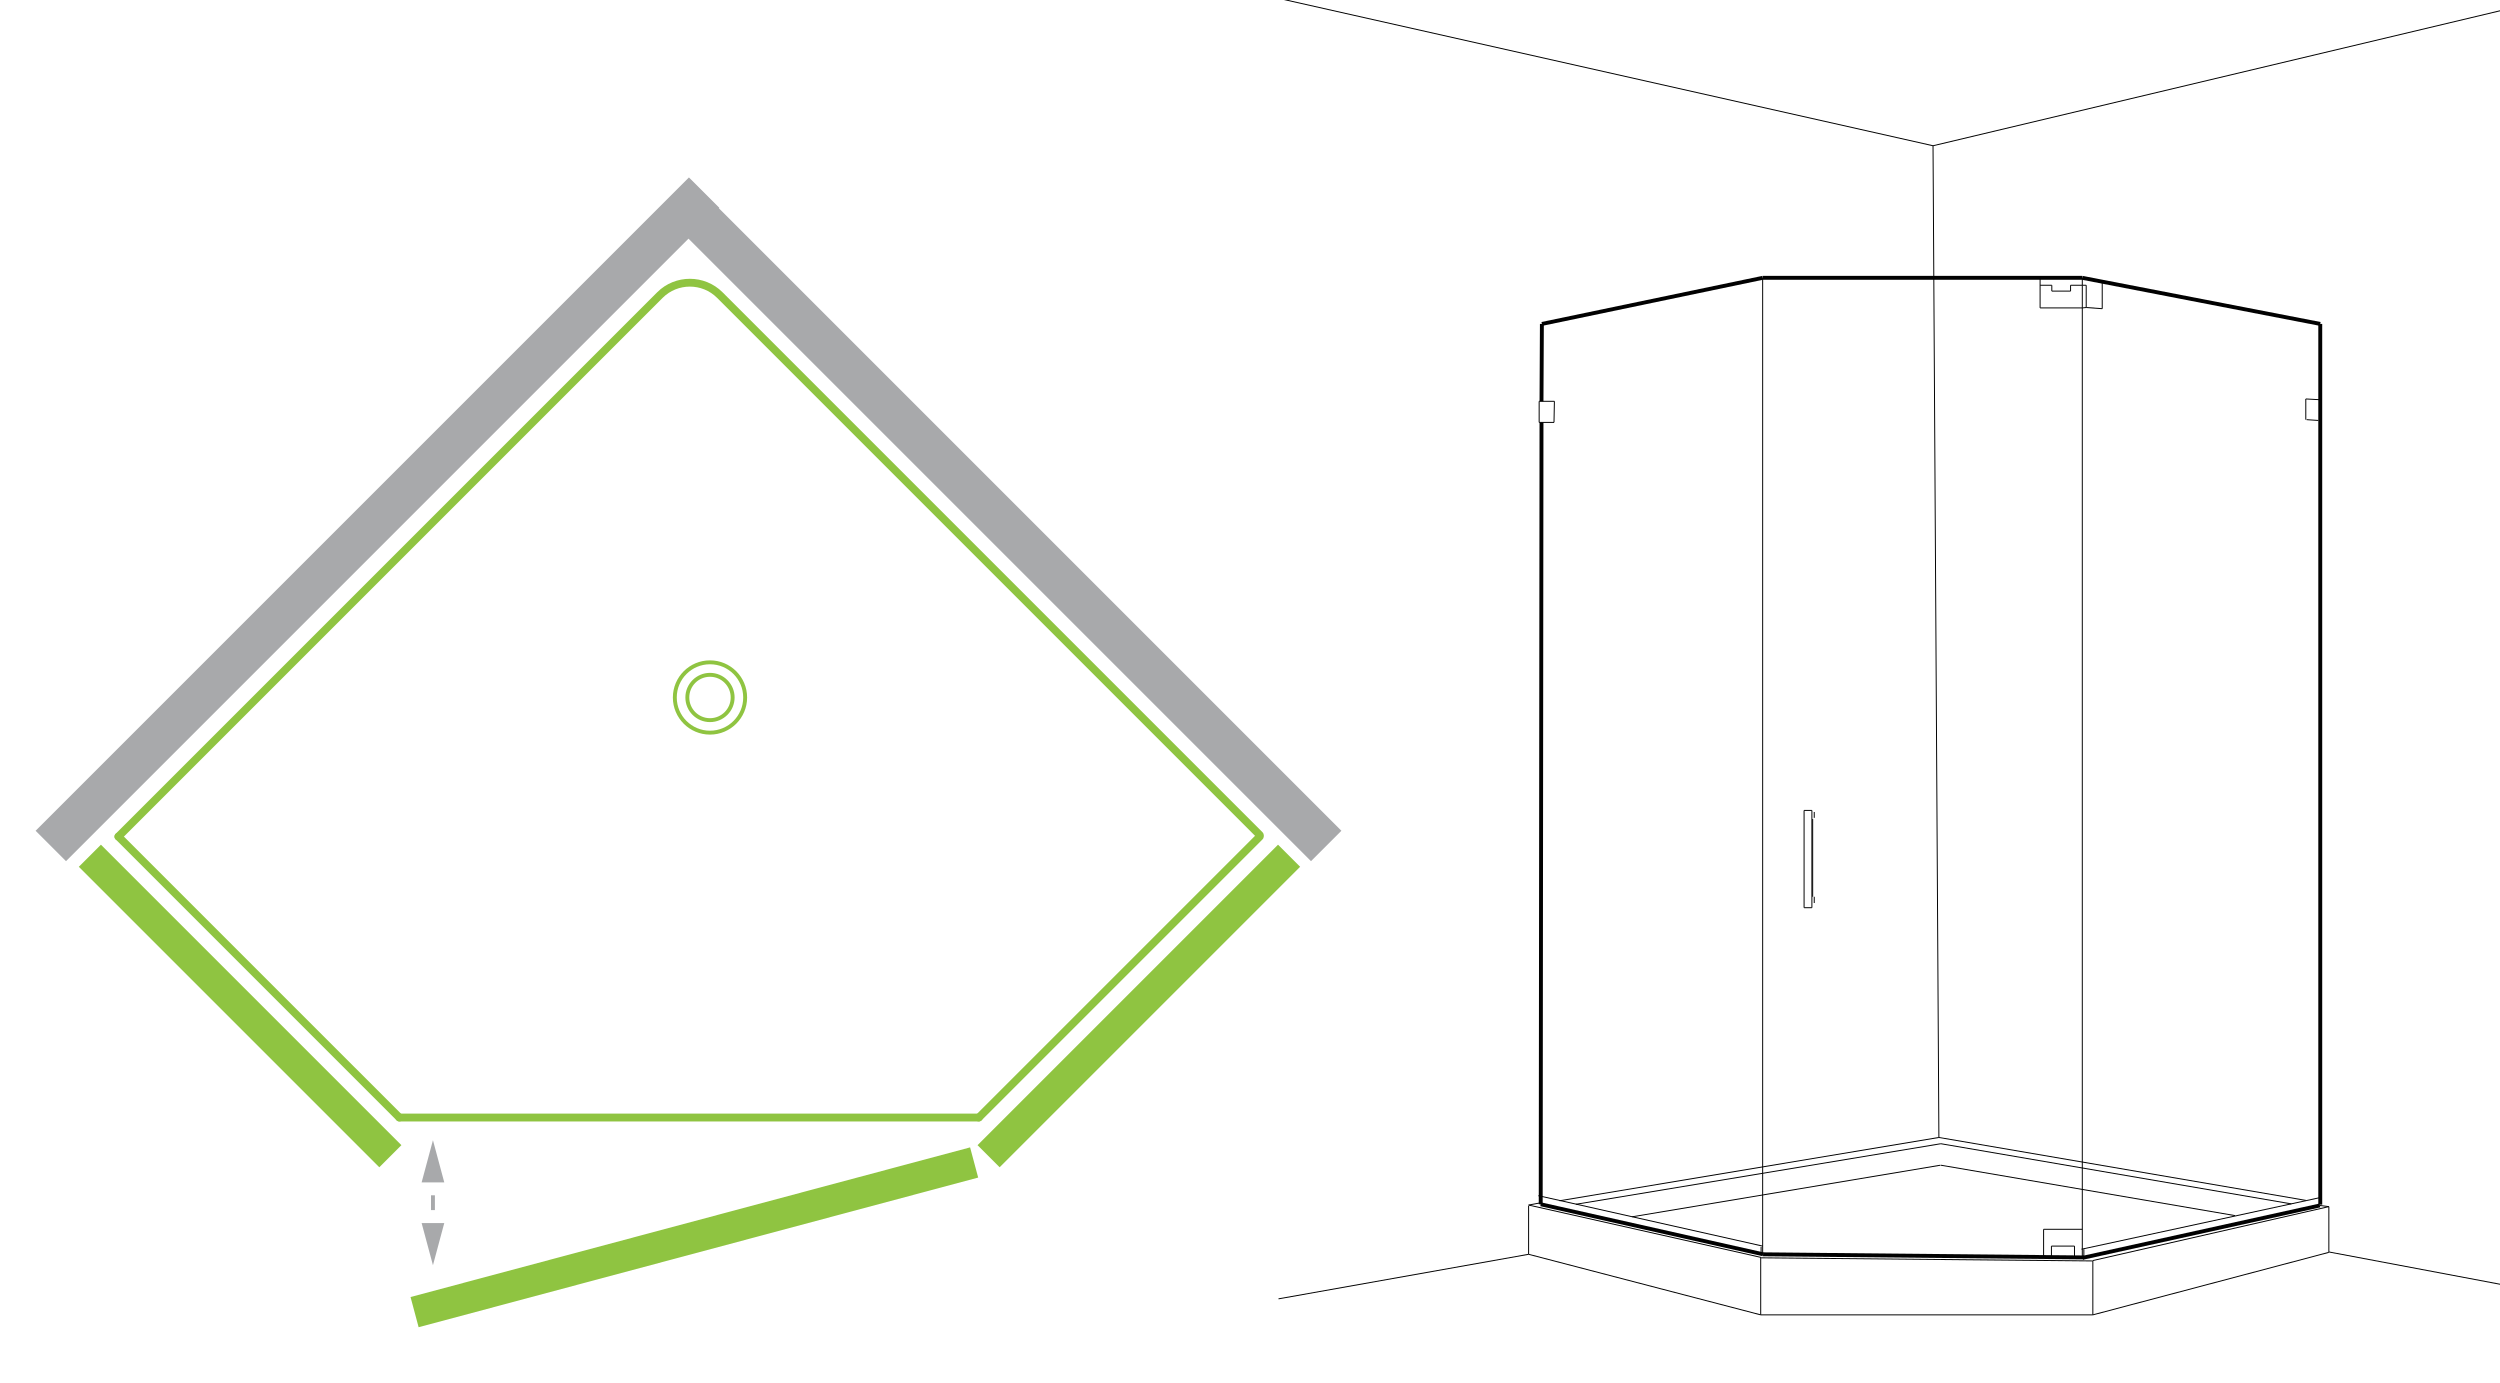 <?xml version="1.0" encoding="UTF-8"?>
<!-- Generator: Adobe Illustrator 26.0.2, SVG Export Plug-In . SVG Version: 6.00 Build 0)  -->
<svg xmlns="http://www.w3.org/2000/svg" xmlns:xlink="http://www.w3.org/1999/xlink" version="1.1" id="Layer_1" x="0px" y="0px" viewBox="0 0 639.8 354" style="enable-background:new 0 0 639.8 354;" xml:space="preserve">
<style type="text/css">
	.st0{fill:#FFFFFF;stroke:#000000;stroke-miterlimit:10;}
	.st1{fill:none;stroke:#A8A9AB;stroke-width:11;stroke-miterlimit:10;}
	.st2{display:none;}
	.st3{display:inline;fill:none;stroke:#010101;stroke-width:0.25;}
	.st4{display:inline;}
	.st5{fill:none;stroke:#010101;stroke-width:0.251;}
	.st6{fill:none;stroke:#010101;stroke-width:0.25;}
	.st7{fill:#FFFFFF;stroke:#010101;stroke-width:0.251;}
	.st8{fill:none;stroke:#010101;}
	.st9{display:inline;fill:none;stroke:#010101;stroke-width:0.251;}
	.st10{display:inline;fill:#FFFFFF;stroke:#010101;stroke-width:0.251;}
	.st11{display:inline;fill:none;stroke:#010101;}
	.st12{display:inline;fill:none;stroke:#010101;stroke-width:0.5;}
	.st13{fill:none;stroke:#8FC441;stroke-width:8;stroke-miterlimit:10;}
	.st14{fill:none;stroke:#8FC441;stroke-width:2;stroke-miterlimit:10;}
	.st15{fill:none;stroke:#8FC441;stroke-width:2;stroke-linecap:round;stroke-linejoin:round;stroke-miterlimit:10;}
	.st16{fill:none;stroke:#A8A9AB;stroke-miterlimit:10;}
	.st17{fill:none;stroke:#A8A9AB;stroke-miterlimit:10;stroke-dasharray:3.787,3.787;}
	.st18{fill:#A8A9AB;}
	.st19{fill:none;stroke:#8FC441;stroke-miterlimit:10;}
</style>
<rect x="-12.6" y="-7.8" class="st0" width="668.8" height="368.1"></rect>
<image style="display:none;overflow:visible;" width="1920" height="1080" transform="matrix(1 0 0 1 -898.757 -304.706)">
</image>
<path class="st1" d="M343.2,277.5"></path>
<g class="st2">
	<path class="st3" d="M567.4,3.5c9.3-1.9,17.9-3.6,17.9-3.6"></path>
	<g class="st4">
		<path class="st5" d="M554.6,75.9c0-2.3,1.6-4.2,3.5-4.2c1.9,0,3.5,1.9,3.5,4.2c0,2.3-1.6,4.2-3.5,4.2    C556.1,80.1,554.6,78.2,554.6,75.9z"></path>
		<path class="st5" d="M558.8,71.8c0.2-0.1,0.5-0.1,0.8-0.1c1.9,0,3.5,1.9,3.5,4.2c0,2.3-1.6,4.2-3.5,4.2c-0.3,0-0.5,0-0.8-0.1"></path>
		<path class="st5" d="M554.6,87c0-2.3,1.6-4.2,3.5-4.2c1.9,0,3.5,1.9,3.5,4.2c0,2.3-1.6,4.2-3.5,4.2    C556.1,91.2,554.6,89.3,554.6,87z"></path>
		<path class="st5" d="M558.8,82.9c0.2-0.1,0.5-0.1,0.8-0.1c1.9,0,3.5,1.9,3.5,4.2c0,2.3-1.6,4.2-3.5,4.2c-0.3,0-0.5,0-0.8-0.1"></path>
		<line class="st6" x1="488.1" y1="92.3" x2="567.3" y2="82.3"></line>
		<line class="st6" x1="488.1" y1="89" x2="567.3" y2="78.7"></line>
		<path class="st7" d="M492,94.9c0-2.3,1.5-4.1,3.4-4.1c1.9,0,3.4,1.9,3.4,4.1c0,2.3-1.5,4.1-3.4,4.1C493.6,99,492,97.2,492,94.9z"></path>
		<path class="st5" d="M496.2,90.8c0.2-0.1,0.5-0.1,0.7-0.1c1.9,0,3.4,1.9,3.4,4.1c0,2.3-1.5,4.1-3.4,4.1c-0.3,0-0.5,0-0.7-0.1"></path>
		<path class="st7" d="M492,84.4c0-2.3,1.5-4.1,3.4-4.1c1.9,0,3.4,1.9,3.4,4.1c0,2.3-1.5,4.1-3.4,4.1C493.6,88.5,492,86.7,492,84.4z    "></path>
		<path class="st5" d="M496.2,80.4c0.2-0.1,0.5-0.1,0.7-0.1c1.9,0,3.4,1.9,3.4,4.1c0,2.3-1.5,4.1-3.4,4.1c-0.3,0-0.5,0-0.7-0.1"></path>
		<line class="st6" x1="488.2" y1="75.4" x2="567.3" y2="63.6"></line>
		<line class="st6" x1="390.2" y1="39.5" x2="363.6" y2="29.3"></line>
		<line class="st6" x1="390.2" y1="39.5" x2="392.3" y2="309.3"></line>
		<line class="st6" x1="476.4" y1="22" x2="476.4" y2="324.2"></line>
		<line class="st6" x1="476.4" y1="324.2" x2="567.1" y2="342.9"></line>
		<line class="st6" x1="585.3" y1="349" x2="392.3" y2="309.3"></line>
		<line class="st8" x1="487.6" y1="319" x2="567.1" y2="334.7"></line>
		<line class="st6" x1="487.6" y1="319" x2="476.4" y2="324.2"></line>
		<line class="st8" x1="488.1" y1="80.3" x2="488.1" y2="319"></line>
		<line class="st6" x1="488.1" y1="26.7" x2="488.1" y2="92.3"></line>
		<line class="st8" x1="488" y1="80.9" x2="567.4" y2="69.7"></line>
		<line class="st6" x1="392.3" y1="309.3" x2="364.1" y2="319"></line>
		<line class="st6" x1="567.1" y1="335.1" x2="567.1" y2="331.7"></line>
		<line class="st5" x1="567.4" y1="3.5" x2="567.1" y2="342.9"></line>
		<line class="st5" x1="564.4" y1="195.8" x2="564.6" y2="236.8"></line>
		<line class="st5" x1="562" y1="195.8" x2="562.3" y2="236.8"></line>
		<line class="st5" x1="562.3" y1="236.8" x2="564.6" y2="236.8"></line>
		<line class="st5" x1="562" y1="195.8" x2="564.4" y2="195.8"></line>
		<line class="st5" x1="567.2" y1="227.4" x2="564.6" y2="227.6"></line>
		<line class="st5" x1="567.2" y1="230" x2="564.6" y2="230.2"></line>
		<line class="st5" x1="567.2" y1="203.7" x2="564.4" y2="203.7"></line>
		<line class="st5" x1="567.2" y1="201" x2="564.4" y2="201"></line>
		<line class="st6" x1="390.2" y1="39.5" x2="476.4" y2="22"></line>
		<line class="st6" x1="476.4" y1="22" x2="488.4" y2="26.7"></line>
		<line class="st5" x1="585.3" y1="-0.1" x2="585.3" y2="349"></line>
		<line class="st6" x1="635.5" y1="53.6" x2="702" y2="43.7"></line>
		<line class="st6" x1="635.5" y1="53.7" x2="634.9" y2="300.8"></line>
		<line class="st6" x1="585.4" y1="349" x2="634.9" y2="300.8"></line>
		<line class="st6" x1="634.9" y1="300.8" x2="702" y2="309.4"></line>
		<line class="st6" x1="585.3" y1="-0.1" x2="635.5" y2="53.6"></line>
		<line class="st8" x1="567.4" y1="69.7" x2="567.1" y2="334.7"></line>
	</g>
</g>
<g class="st2">
	<path class="st3" d="M476.6,92.4c0-1.2,0.8-2.2,1.8-2.2c1,0,1.8,1,1.8,2.2c0,1.2-0.8,2.2-1.8,2.2C477.4,94.6,476.6,93.6,476.6,92.4   z"></path>
	<path class="st3" d="M404.4,101.5c0-1,0.7-1.8,1.5-1.8c0.8,0,1.5,0.8,1.5,1.8c0,1-0.7,1.8-1.5,1.8   C405.1,103.3,404.4,102.5,404.4,101.5z"></path>
	<path class="st9" d="M554.6,76.5c0-2.3,1.6-4.2,3.5-4.2c1.9,0,3.5,1.9,3.5,4.2c0,2.3-1.6,4.2-3.5,4.2   C556.2,80.7,554.6,78.8,554.6,76.5z"></path>
	<path class="st9" d="M558.9,72.3c0.2-0.1,0.5-0.1,0.7-0.1c1.9,0,3.5,1.9,3.5,4.2c0,2.3-1.6,4.2-3.5,4.2c-0.3,0-0.5,0-0.8-0.1"></path>
	<path class="st9" d="M554.6,87.5c0-2.3,1.6-4.2,3.5-4.2c1.9,0,3.5,1.9,3.5,4.2c0,2.3-1.6,4.2-3.5,4.2   C556.2,91.8,554.6,89.9,554.6,87.5z"></path>
	<path class="st9" d="M558.9,83.4c0.2-0.1,0.5-0.1,0.7-0.1c1.9,0,3.5,1.9,3.5,4.2c0,2.3-1.6,4.2-3.5,4.2c-0.3,0-0.5,0-0.8-0.1"></path>
	<line class="st3" x1="405.3" y1="103.3" x2="567" y2="82.8"></line>
	<line class="st3" x1="405.4" y1="100.4" x2="566.8" y2="79.3"></line>
	<path class="st10" d="M492.2,95.4c0-2.3,1.5-4.1,3.4-4.1c1.9,0,3.4,1.8,3.4,4.1c0,2.3-1.5,4.1-3.4,4.1   C493.7,99.5,492.2,97.7,492.2,95.4z"></path>
	<path class="st9" d="M496.3,91.4c0.2-0.1,0.5-0.1,0.7-0.1c1.9,0,3.4,1.8,3.4,4.1c0,2.3-1.5,4.1-3.4,4.1c-0.3,0-0.5,0-0.7-0.1"></path>
	<path class="st10" d="M492.2,84.9c0-2.3,1.5-4.1,3.4-4.1c1.9,0,3.4,1.8,3.4,4.1c0,2.3-1.5,4.1-3.4,4.1   C493.7,89,492.2,87.2,492.2,84.9z"></path>
	<path class="st9" d="M496.3,80.9c0.2-0.1,0.5-0.1,0.7-0.1c1.9,0,3.4,1.8,3.4,4.1c0,2.3-1.5,4.1-3.4,4.1c-0.3,0-0.5,0-0.7-0.1"></path>
	<path class="st3" d="M405.3,100.4c-0.5,0-0.9,0.7-0.9,1.5c0,0.8,0.4,1.5,0.9,1.5"></path>
	<line class="st3" x1="485.2" y1="76.5" x2="566.9" y2="64.2"></line>
	<line class="st3" x1="485.2" y1="76.5" x2="364" y2="29.9"></line>
	<line class="st3" x1="390.6" y1="40.1" x2="392.6" y2="309.4"></line>
	<line class="st3" x1="392.6" y1="306.9" x2="566.7" y2="342.8"></line>
	<line class="st3" x1="584.8" y1="348.9" x2="392.6" y2="309.4"></line>
	<line class="st11" x1="485.2" y1="318.5" x2="567.1" y2="334.8"></line>
	<line class="st11" x1="401.2" y1="91.6" x2="485.2" y2="79.8"></line>
	<line class="st3" x1="485.2" y1="79.8" x2="485.2" y2="320.6"></line>
	<line class="st3" x1="482.6" y1="93.5" x2="482.6" y2="316.8"></line>
	<line class="st3" x1="482.6" y1="82.2" x2="482.6" y2="90.3"></line>
	<line class="st11" x1="485.2" y1="81.8" x2="567" y2="70.4"></line>
	<line class="st3" x1="482.6" y1="82.2" x2="567" y2="70.4"></line>
	<line class="st3" x1="392.6" y1="309.4" x2="364" y2="319.2"></line>
	<line class="st3" x1="401.2" y1="304" x2="392.6" y2="306.9"></line>
	<line class="st11" x1="401.2" y1="91.6" x2="401.2" y2="304"></line>
	<line class="st3" x1="485.2" y1="76.5" x2="485.2" y2="79.8"></line>
	<line class="st9" x1="563.9" y1="196.1" x2="564.1" y2="237"></line>
	<line class="st9" x1="561.5" y1="196.1" x2="561.8" y2="237"></line>
	<line class="st9" x1="561.8" y1="237" x2="564.1" y2="237"></line>
	<line class="st9" x1="561.5" y1="196.1" x2="563.9" y2="196.1"></line>
	<line class="st9" x1="566.7" y1="227.5" x2="564.1" y2="227.8"></line>
	<line class="st9" x1="566.7" y1="230.1" x2="564.1" y2="230.4"></line>
	<line class="st9" x1="566.8" y1="204.2" x2="563.9" y2="204.3"></line>
	<line class="st9" x1="566.9" y1="201.6" x2="563.9" y2="201.6"></line>
	<line class="st11" x1="485.2" y1="79.8" x2="485.2" y2="81.8"></line>
	<line class="st3" x1="635.2" y1="54.2" x2="634.7" y2="300.9"></line>
	<line class="st3" x1="635.8" y1="54" x2="702.2" y2="44.1"></line>
	<line class="st3" x1="635.2" y1="300.7" x2="702.2" y2="309.3"></line>
	<line class="st9" x1="567" y1="4.2" x2="566.7" y2="342.9"></line>
	<path class="st3" d="M567,4.2c9.3-1.9,17.9-3.6,17.9-3.6"></path>
	<line class="st9" x1="584.8" y1="0.6" x2="584.8" y2="349"></line>
	<line class="st3" x1="585" y1="349" x2="634.4" y2="300.9"></line>
	<line class="st3" x1="584.8" y1="0.6" x2="635" y2="54.2"></line>
	<line class="st3" x1="401.2" y1="304" x2="485.2" y2="320.6"></line>
	<line class="st3" x1="401.2" y1="300.7" x2="485.2" y2="317.4"></line>
	<line class="st11" x1="401.2" y1="304" x2="485.2" y2="320.8"></line>
	<line class="st11" x1="485.2" y1="318.5" x2="485.2" y2="320.8"></line>
	<line class="st11" x1="567" y1="70.4" x2="567" y2="334.8"></line>
</g>
<g class="st2">
	<line class="st3" x1="395.1" y1="294" x2="395.2" y2="299.3"></line>
	<line class="st3" x1="394.7" y1="299.2" x2="360.6" y2="308.4"></line>
	<line class="st3" x1="395.1" y1="294" x2="398.9" y2="292.9"></line>
	<line class="st3" x1="398.9" y1="291.3" x2="398.9" y2="293.8"></line>
	<line class="st3" x1="398.9" y1="291.3" x2="400.6" y2="291.1"></line>
	<line class="st3" x1="394.7" y1="299.2" x2="589.6" y2="320.3"></line>
	<line class="st3" x1="590.1" y1="20.5" x2="589.6" y2="320.3"></line>
	<line class="st3" x1="566.6" y1="24.5" x2="566.6" y2="317.9"></line>
	<line class="st3" x1="615.5" y1="49.7" x2="590" y2="20.5"></line>
	<line class="st3" x1="468" y1="112.7" x2="468.3" y2="188.2"></line>
	<path class="st3" d="M468.2,112.7"></path>
	<line class="st3" x1="468.1" y1="88.3" x2="468.3" y2="107.4"></line>
	<line class="st3" x1="467.8" y1="88.3" x2="566.6" y2="74.8"></line>
	<line class="st3" x1="467.8" y1="88.3" x2="360.6" y2="42.4"></line>
	<line class="st3" x1="394.2" y1="56.6" x2="395.1" y2="294"></line>
	<line class="st3" x1="393.7" y1="56.6" x2="394.7" y2="299.2"></line>
	<line class="st3" x1="398.9" y1="293.8" x2="566.6" y2="310.5"></line>
	<line class="st3" x1="395.1" y1="294" x2="566.6" y2="311.2"></line>
	<line class="st3" x1="566.6" y1="24.5" x2="590" y2="20.5"></line>
	<line class="st3" x1="399.9" y1="114.6" x2="399.9" y2="119.7"></line>
	<line class="st3" x1="401.7" y1="119.8" x2="404.1" y2="119.6"></line>
	<path class="st3" d="M404.1,119.8"></path>
	<line class="st3" x1="403.3" y1="120.2" x2="405.6" y2="120"></line>
	<line class="st3" x1="403.9" y1="111.2" x2="404.1" y2="119.6"></line>
	<line class="st3" x1="404.6" y1="114.6" x2="404.7" y2="119.2"></line>
	<line class="st3" x1="401.7" y1="111.5" x2="404" y2="111.2"></line>
	<line class="st3" x1="407" y1="119" x2="408.7" y2="119.5"></line>
	<line class="st3" x1="406.5" y1="121.2" x2="408.3" y2="121.7"></line>
	<line class="st3" x1="404.5" y1="119.2" x2="405.4" y2="119.4"></line>
	<line class="st3" x1="401.8" y1="119.8" x2="403.4" y2="120.2"></line>
	<line class="st3" x1="399.9" y1="119.7" x2="400.8" y2="119.9"></line>
	<ellipse class="st3" cx="406.5" cy="111.9" rx="2.4" ry="3.1"></ellipse>
	<path class="st3" d="M406.7,115c0.1,0,0.2,0,0.2,0c1.3,0,2.4-1.4,2.4-3.1c0-1.7-1.1-3.1-2.4-3.1c-0.1,0-0.2,0-0.2,0"></path>
	<path class="st3" d="M409.7,114c0.4-0.5,0.6-1.2,0.6-2c0-1.7-1-3-2.3-3c-0.1,0-0.1,0-0.2,0"></path>
	<path class="st3" d="M410.2,114c0.4-0.5,0.6-1.2,0.6-2c0-1.7-1-3-2.3-3c-0.2,0-0.3,0-0.5,0.1"></path>
	<line class="st3" x1="474.7" y1="106.7" x2="564.6" y2="96.6"></line>
	<line class="st3" x1="468.1" y1="107.4" x2="470.8" y2="107.1"></line>
	<line class="st3" x1="408.6" y1="114.1" x2="468.1" y2="107.4"></line>
	<line class="st3" x1="399.9" y1="114.7" x2="401.8" y2="114.5"></line>
	<line class="st3" x1="404.6" y1="114.6" x2="405.2" y2="114.5"></line>
	<line class="st3" x1="404.7" y1="119.2" x2="564.6" y2="102.2"></line>
	<path class="st3" d="M404.7,119.2"></path>
	<line class="st3" x1="399.9" y1="119.7" x2="401.8" y2="119.5"></line>
	<line class="st3" x1="473" y1="112.2" x2="564.6" y2="102.4"></line>
	<line class="st3" x1="407.2" y1="119.2" x2="472.1" y2="112.3"></line>
	<line class="st3" x1="405.4" y1="119.4" x2="406.1" y2="119.4"></line>
	<path class="st3" d="M405.4,119.4"></path>
	<line class="st3" x1="400.8" y1="119.9" x2="401.8" y2="119.8"></line>
	<ellipse class="st3" cx="406.7" cy="120.1" rx="0.9" ry="1.1"></ellipse>
	<path class="st3" d="M408.3,121.7c0.1,0,0.1,0,0.2,0c0.5,0,0.9-0.5,0.9-1.1c0-0.5-0.3-1-0.8-1.1"></path>
	<line class="st3" x1="615.5" y1="49.7" x2="613.9" y2="303.9"></line>
	<line class="st3" x1="589.6" y1="320.3" x2="613.9" y2="303.9"></line>
	<line class="st3" x1="613.9" y1="303.9" x2="661.3" y2="308.1"></line>
	<line class="st3" x1="615.5" y1="49.8" x2="661.3" y2="42.4"></line>
	<line class="st3" x1="401.6" y1="108.4" x2="482.7" y2="98.6"></line>
	<line class="st12" x1="478.8" y1="97.9" x2="479" y2="299.2"></line>
	<line class="st3" x1="482.7" y1="98.6" x2="483.4" y2="98.8"></line>
	<line class="st3" x1="478.9" y1="97.9" x2="566.6" y2="87.4"></line>
	<ellipse class="st3" cx="472.3" cy="104.3" rx="2.8" ry="3.4"></ellipse>
	<path class="st3" d="M472.6,107.7C472.6,107.7,472.7,107.7,472.6,107.7c1.6,0,2.9-1.5,2.9-3.4c0-1.9-1.3-3.4-2.8-3.4   c-0.1,0-0.1,0-0.2,0"></path>
	<path class="st3" d="M475.9,106.7c0.4-0.6,0.6-1.3,0.6-2.1c0-1.9-1.3-3.4-2.8-3.4c-0.1,0-0.1,0-0.2,0"></path>
	<path class="st3" d="M476.3,106.6c0.3-0.6,0.6-1.2,0.6-2c0-1.9-1.3-3.4-2.8-3.4"></path>
	<line class="st3" x1="472.6" y1="114.3" x2="474.1" y2="114.8"></line>
	<line class="st3" x1="472.8" y1="112.1" x2="474.5" y2="112.8"></line>
	<ellipse class="st3" cx="472.6" cy="113.2" rx="0.9" ry="1.1"></ellipse>
	<path class="st3" d="M474.1,114.8c0.1,0,0.1,0,0.2,0c0.5,0,0.9-0.5,0.9-1c0-0.5-0.3-0.9-0.6-1"></path>
	<line class="st3" x1="401.4" y1="119.9" x2="401.4" y2="291.1"></line>
	<line class="st3" x1="401.6" y1="108.4" x2="401.6" y2="114.6"></line>
	<line class="st3" x1="401.8" y1="119.5" x2="401.8" y2="119.8"></line>
	<line class="st3" x1="401.8" y1="111.4" x2="401.8" y2="119.5"></line>
	<line class="st3" x1="404.1" y1="119.6" x2="405.5" y2="119.9"></line>
	<line class="st3" x1="405.6" y1="119.4" x2="405.6" y2="119.9"></line>
	<line class="st3" x1="564.6" y1="92.5" x2="564.6" y2="102.7"></line>
	<line class="st3" x1="564.6" y1="102.7" x2="566.6" y2="102.6"></line>
	<line class="st3" x1="564.6" y1="92.5" x2="566.6" y2="92.3"></line>
	<line class="st3" x1="563.9" y1="93.3" x2="564.6" y2="93.2"></line>
	<line class="st3" x1="563.9" y1="94.7" x2="564.6" y2="94.6"></line>
	<line class="st3" x1="564" y1="93.3" x2="564" y2="94.7"></line>
	<ellipse class="st3" cx="488.8" cy="107.1" rx="1.4" ry="1.6"></ellipse>
	<path class="st3" d="M488.8,108.7c0.2,0.1,0.4,0.1,0.6,0.1c0.8,0,1.4-0.7,1.4-1.6c0-0.9-0.6-1.6-1.4-1.6"></path>
	<path class="st3" d="M489.7,108.8c0.1,0,0.1,0,0.2,0c0.7,0,1.3-0.7,1.3-1.5s-0.6-1.5-1.3-1.5c0,0-0.1,0-0.1,0"></path>
	<path class="st3" d="M490,108.8c0.1,0,0.2,0.1,0.4,0.1c0.7,0,1.3-0.7,1.3-1.5c0-0.9-0.6-1.5-1.3-1.5"></path>
	<path class="st3" d="M558.5,98.4c-0.2-0.1-0.5-0.2-0.7-0.2c-0.8,0-1.5,0.7-1.5,1.6c0,0.9,0.7,1.6,1.5,1.6s1.5-0.7,1.5-1.6   C559.2,99.2,559,98.7,558.5,98.4"></path>
	<path class="st3" d="M557.8,101.4c0.2,0.1,0.4,0.1,0.6,0.1c0.8,0,1.5-0.7,1.5-1.6c0-0.9-0.7-1.6-1.5-1.6"></path>
	<path class="st3" d="M558.9,101.5c0.8,0,1.4-0.7,1.4-1.5c0-0.6-0.3-1-0.7-1.3"></path>
	<path class="st3" d="M558.9,101.5c0.1,0,0.2,0,0.3,0c0.8,0,1.4-0.7,1.4-1.5s-0.6-1.5-1.4-1.5"></path>
	<line class="st3" x1="482.8" y1="111.2" x2="483.2" y2="299.2"></line>
	<line class="st3" x1="482.7" y1="98.6" x2="482.7" y2="105.8"></line>
	<line class="st12" x1="483.5" y1="111.1" x2="483.9" y2="299.3"></line>
	<line class="st12" x1="483.4" y1="98.8" x2="483.4" y2="105.7"></line>
	<line class="st3" x1="461.9" y1="190.7" x2="566.6" y2="189"></line>
	<line class="st3" x1="461.9" y1="188.2" x2="566.6" y2="186.1"></line>
	<line class="st3" x1="461.9" y1="188.2" x2="461.9" y2="190.7"></line>
	<line class="st3" x1="462.8" y1="190.7" x2="463.1" y2="277.9"></line>
	<line class="st3" x1="463.1" y1="277.9" x2="566.6" y2="285.7"></line>
	<line class="st3" x1="459.3" y1="278.8" x2="566.6" y2="287.1"></line>
	<line class="st3" x1="456.8" y1="279.4" x2="566.6" y2="288"></line>
	<line class="st3" x1="463.1" y1="277.9" x2="405" y2="291.5"></line>
	<line class="st3" x1="398.9" y1="291.3" x2="566.6" y2="307.8"></line>
	<line class="st3" x1="400.6" y1="291.1" x2="566.6" y2="307.4"></line>
	<line class="st3" x1="477.9" y1="299.1" x2="477.9" y2="301.6"></line>
	<line class="st3" x1="483.2" y1="299.7" x2="483.2" y2="302.1"></line>
	<line class="st3" x1="480.1" y1="298.4" x2="480.1" y2="298.9"></line>
	<line class="st3" x1="480" y1="298.3" x2="481" y2="298"></line>
	<line class="st3" x1="477.9" y1="299" x2="478.8" y2="298.7"></line>
	<line class="st3" x1="485.7" y1="298.9" x2="486.5" y2="298.6"></line>
	<line class="st3" x1="480.9" y1="298" x2="486.5" y2="298.6"></line>
	<line class="st3" x1="480.1" y1="298.3" x2="485.7" y2="298.9"></line>
	<line class="st3" x1="486.5" y1="298.6" x2="486.5" y2="299.5"></line>
	<line class="st3" x1="485.7" y1="298.9" x2="485.7" y2="299.4"></line>
	<line class="st11" x1="399.9" y1="114.6" x2="399.9" y2="119.7"></line>
	<line class="st11" x1="399.9" y1="119.7" x2="400.8" y2="119.9"></line>
	<line class="st11" x1="401.4" y1="119.9" x2="400.8" y2="119.9"></line>
	<line class="st11" x1="399.9" y1="114.6" x2="401.6" y2="114.6"></line>
	<line class="st11" x1="401.6" y1="114.6" x2="401.6" y2="108.4"></line>
	<line class="st11" x1="401.4" y1="119.9" x2="401.4" y2="291.1"></line>
	<line class="st11" x1="398.9" y1="293.8" x2="398.9" y2="291.3"></line>
	<line class="st11" x1="398.9" y1="291.3" x2="400.6" y2="290.9"></line>
	<line class="st11" x1="400.6" y1="290.9" x2="401.4" y2="291.1"></line>
	<line class="st11" x1="401.6" y1="108.4" x2="478.8" y2="99.1"></line>
	<line class="st11" x1="478.8" y1="97.9" x2="566.6" y2="87.4"></line>
	<line class="st11" x1="566.6" y1="87.4" x2="566.6" y2="310.5"></line>
	<line class="st11" x1="398.9" y1="293.8" x2="566.6" y2="310.5"></line>
	<line class="st12" x1="478.8" y1="99.1" x2="482.7" y2="98.6"></line>
	<line class="st12" x1="482.7" y1="98.6" x2="483.4" y2="98.8"></line>
	<line class="st11" x1="478.8" y1="97.9" x2="478.8" y2="99.1"></line>
	<line class="st3" x1="402.2" y1="192.1" x2="402.2" y2="220.5"></line>
	<line class="st3" x1="402.2" y1="220.5" x2="403.9" y2="220.5"></line>
	<line class="st3" x1="403.9" y1="220.5" x2="403.9" y2="192.1"></line>
	<line class="st3" x1="403.9" y1="192.1" x2="402.2" y2="192.1"></line>
	<line class="st3" x1="403.9" y1="192.1" x2="405.2" y2="192.1"></line>
	<line class="st3" x1="405.2" y1="192.1" x2="405.2" y2="196.8"></line>
	<line class="st3" x1="405.2" y1="196.8" x2="411.7" y2="197.1"></line>
	<line class="st3" x1="411.7" y1="197.1" x2="411.7" y2="192.6"></line>
	<line class="st3" x1="411.7" y1="192.6" x2="409.9" y2="192.6"></line>
	<line class="st3" x1="409.9" y1="192.6" x2="409.9" y2="197"></line>
	<line class="st3" x1="408.1" y1="196.9" x2="408.1" y2="198.9"></line>
	<line class="st3" x1="408.8" y1="197" x2="408.8" y2="198.9"></line>
	<line class="st3" x1="405.2" y1="198.9" x2="405.2" y2="213.7"></line>
	<line class="st3" x1="405.2" y1="213.7" x2="411.7" y2="213.7"></line>
	<line class="st3" x1="411.7" y1="213.7" x2="411.7" y2="198.9"></line>
	<line class="st3" x1="405.2" y1="198.9" x2="411.7" y2="199"></line>
	<line class="st3" x1="411.7" y1="192.6" x2="413.2" y2="192.6"></line>
	<line class="st3" x1="413.2" y1="192.6" x2="413.2" y2="220.2"></line>
	<line class="st3" x1="411.9" y1="220.3" x2="413.2" y2="220.2"></line>
	<line class="st3" x1="403.9" y1="220.5" x2="405.6" y2="220.4"></line>
	<line class="st3" x1="411.9" y1="215.7" x2="411.9" y2="220.3"></line>
	<line class="st3" x1="409.9" y1="215.8" x2="409.8" y2="220.3"></line>
	<line class="st3" x1="405.5" y1="215.9" x2="411.9" y2="215.8"></line>
	<line class="st3" x1="405.5" y1="215.9" x2="405.5" y2="220.4"></line>
	<line class="st3" x1="411.9" y1="220.3" x2="409.8" y2="220.3"></line>
	<line class="st3" x1="409" y1="213.7" x2="409" y2="215.9"></line>
	<line class="st3" x1="408.3" y1="213.7" x2="408.4" y2="215.8"></line>
	<line class="st3" x1="409.9" y1="199" x2="409.8" y2="213.7"></line>
</g>
<line class="st13" x1="23" y1="219" x2="99.9" y2="295.9"></line>
<line class="st13" x1="329.9" y1="219" x2="253" y2="295.9"></line>
<path class="st1" d="M214.2,324.2"></path>
<path class="st1" d="M376.1,324.2"></path>
<line class="st1" x1="13" y1="216.5" x2="180.2" y2="49.3"></line>
<line class="st1" x1="339.4" y1="216.5" x2="172.7" y2="49.8"></line>
<g>
	<path class="st14" d="M360.6,255"></path>
</g>
<g>
	<path class="st15" d="M30.3,214.1L168.9,75.5c4.2-4.2,11.1-4.2,15.3,0l138.2,138.2"></path>
</g>
<g>
	<g>
		<line class="st16" x1="110.8" y1="300.6" x2="110.8" y2="302.1"></line>
		<line class="st17" x1="110.8" y1="305.9" x2="110.8" y2="311.6"></line>
		<line class="st16" x1="110.8" y1="313.5" x2="110.8" y2="315"></line>
		<g>
			<polygon class="st18" points="107.9,302.6 110.8,291.8 113.7,302.6    "></polygon>
		</g>
		<g>
			<polygon class="st18" points="107.9,313 110.8,323.8 113.7,313    "></polygon>
		</g>
	</g>
</g>
<circle class="st19" cx="181.7" cy="178.5" r="9"></circle>
<circle class="st19" cx="181.7" cy="178.5" r="5.8"></circle>
<line class="st15" x1="30.3" y1="214.1" x2="102.2" y2="286"></line>
<line class="st15" x1="322.4" y1="214.1" x2="250.5" y2="286"></line>
<line class="st15" x1="102.2" y1="286" x2="250.5" y2="286"></line>
<g class="st2">
	<line class="st11" x1="393.4" y1="105.7" x2="393.4" y2="211.2"></line>
	<line class="st11" x1="393.4" y1="211.2" x2="435.3" y2="213.9"></line>
	<line class="st3" x1="429.5" y1="214.2" x2="471.5" y2="214.2"></line>
	<line class="st3" x1="471.5" y1="214.2" x2="471.4" y2="320.6"></line>
	<line class="st3" x1="570.2" y1="325.3" x2="471.5" y2="320.6"></line>
	<line class="st3" x1="429.5" y1="214.2" x2="429" y2="327.2"></line>
	<line class="st3" x1="386.7" y1="211.2" x2="429.5" y2="214.2"></line>
	<line class="st3" x1="386.7" y1="211.2" x2="386.7" y2="308.5"></line>
	<line class="st3" x1="386.7" y1="308.5" x2="429" y2="327.2"></line>
	<line class="st3" x1="386.7" y1="308.5" x2="329" y2="313.7"></line>
	<path class="st3" d="M322.4,306.1"></path>
	<line class="st3" x1="481.4" y1="291.9" x2="480.6" y2="292"></line>
	<line class="st3" x1="428.9" y1="327.3" x2="570.2" y2="334.1"></line>
	<line class="st3" x1="604.4" y1="314.8" x2="604.4" y2="322.8"></line>
	<line class="st11" x1="596.2" y1="309.1" x2="595.3" y2="308.9"></line>
	<line class="st3" x1="329" y1="41.5" x2="465.8" y2="75.5"></line>
	<path class="st3" d="M397.6,120"></path>
	<line class="st3" x1="663.2" y1="-8.5" x2="492.2" y2="74.2"></line>
	<line class="st3" x1="570.2" y1="325.3" x2="570.2" y2="334.1"></line>
	<line class="st3" x1="566.3" y1="322.4" x2="566.3" y2="318.4"></line>
	<line class="st11" x1="566.3" y1="322.4" x2="596.2" y2="313"></line>
	<line class="st3" x1="570.2" y1="325.3" x2="604.4" y2="314.8"></line>
	<line class="st3" x1="570.2" y1="334.1" x2="604.4" y2="322.8"></line>
	<line class="st11" x1="596.2" y1="313" x2="596.2" y2="309.1"></line>
	<line class="st3" x1="596.2" y1="309.3" x2="566.3" y2="318.4"></line>
	<line class="st3" x1="567.7" y1="316.4" x2="592.6" y2="308.9"></line>
	<line class="st3" x1="565.4" y1="318" x2="595.8" y2="308.7"></line>
	<line class="st11" x1="595.8" y1="84.1" x2="595.8" y2="308.9"></line>
	<line class="st3" x1="592.6" y1="84.1" x2="592.6" y2="308.9"></line>
	<line class="st3" x1="567.7" y1="316.4" x2="567.7" y2="75.1"></line>
	<line class="st3" x1="567.7" y1="76.3" x2="592.6" y2="84.1"></line>
	<line class="st3" x1="566.3" y1="74.6" x2="596.2" y2="84.1"></line>
	<line class="st11" x1="596.2" y1="84.1" x2="596.2" y2="80.2"></line>
	<line class="st11" x1="596.2" y1="80.2" x2="566.2" y2="70.5"></line>
	<line class="st3" x1="566.3" y1="70.5" x2="566.3" y2="74.6"></line>
	<line class="st11" x1="566.3" y1="70.5" x2="434.6" y2="77.1"></line>
	<line class="st3" x1="566.3" y1="74.6" x2="434.6" y2="81"></line>
	<line class="st12" x1="560.4" y1="75.8" x2="480.6" y2="79.5"></line>
	<line class="st3" x1="434.6" y1="77.1" x2="434.6" y2="81"></line>
	<line class="st3" x1="437.1" y1="81.4" x2="470.3" y2="79.9"></line>
	<line class="st11" x1="392.9" y1="102.7" x2="434.6" y2="77.1"></line>
	<line class="st3" x1="392.9" y1="102.7" x2="392.9" y2="105.7"></line>
	<line class="st3" x1="435.3" y1="211.3" x2="435.3" y2="213.7"></line>
	<line class="st3" x1="471.5" y1="320.6" x2="473" y2="318"></line>
	<line class="st3" x1="473.2" y1="214.2" x2="471.5" y2="214.2"></line>
	<line class="st11" x1="472.9" y1="318" x2="473.3" y2="213.9"></line>
	<line class="st3" x1="386.7" y1="211.2" x2="393.4" y2="211.2"></line>
	<line class="st11" x1="435.3" y1="213.9" x2="473.3" y2="213.9"></line>
	<line class="st3" x1="394.1" y1="208.8" x2="435.2" y2="211.3"></line>
	<line class="st3" x1="395.6" y1="208.9" x2="395.6" y2="105.7"></line>
	<line class="st3" x1="392.9" y1="105.7" x2="434.6" y2="81"></line>
	<line class="st3" x1="395.6" y1="105.7" x2="437.1" y2="81.4"></line>
	<line class="st3" x1="435.8" y1="80.9" x2="436.2" y2="211.4"></line>
	<path class="st3" d="M550.3,187.5c-0.4-0.3-0.7-0.7-0.7-1.3c0-0.9,0.8-1.6,1.7-1.6c1,0,1.7,0.7,1.7,1.6c0,0.5-0.3,1-0.7,1.3"></path>
	<path class="st3" d="M552.3,205.2c0.4,0.3,0.7,0.7,0.7,1.3c0,0.9-0.8,1.6-1.7,1.6c-1,0-1.7-0.7-1.7-1.6c0-0.5,0.3-1,0.7-1.3"></path>
	<path class="st3" d="M550.3,200c0,2.7,0,5.2,0,5.2"></path>
	<line class="st3" x1="550.3" y1="187.5" x2="550.3" y2="192.9"></line>
	<line class="st3" x1="552.3" y1="199.9" x2="552.3" y2="205.2"></line>
	<line class="st3" x1="552.3" y1="187.5" x2="552.3" y2="192.9"></line>
	<path class="st3" d="M552.3,199.9c0.6-0.7,1-2,1-3.5c0-1.5-0.4-2.8-1-3.5"></path>
	<path class="st3" d="M550.3,192.9c-0.6,0.7-1.1,2-1.1,3.6c0,1.5,0.4,2.9,1.1,3.6"></path>
	<line class="st3" x1="481.4" y1="79.5" x2="481.4" y2="291.9"></line>
	<line class="st12" x1="560.4" y1="74.9" x2="560.4" y2="314.8"></line>
	<line class="st12" x1="560.4" y1="314.8" x2="480.6" y2="311.3"></line>
	<line class="st3" x1="561.5" y1="317.8" x2="561.4" y2="74.9"></line>
	<line class="st3" x1="565.4" y1="318" x2="565.4" y2="74.6"></line>
	<line class="st3" x1="470.3" y1="79.2" x2="470.2" y2="213.9"></line>
	<line class="st3" x1="476.3" y1="78.9" x2="476.3" y2="313.7"></line>
	<line class="st3" x1="480.6" y1="78.7" x2="480.6" y2="314"></line>
	<line class="st12" x1="480.6" y1="79.5" x2="480.6" y2="311.3"></line>
	<line class="st3" x1="435.3" y1="211.4" x2="470.2" y2="211.4"></line>
	<line class="st3" x1="435.8" y1="80.9" x2="394.1" y2="105.3"></line>
	<line class="st3" x1="394.1" y1="105.3" x2="394.1" y2="208.9"></line>
	<line class="st3" x1="472.9" y1="313.7" x2="565.4" y2="318"></line>
	<line class="st3" x1="480.6" y1="313" x2="561.5" y2="316.9"></line>
	<line class="st11" x1="473" y1="318" x2="566.3" y2="322.4"></line>
	<line class="st3" x1="566.3" y1="318.4" x2="473" y2="314"></line>
	<line class="st3" x1="595.7" y1="313.2" x2="604.4" y2="314.8"></line>
	<line class="st3" x1="567.7" y1="307.9" x2="585" y2="311.2"></line>
	<line class="st3" x1="481.4" y1="291.9" x2="560.4" y2="306.6"></line>
	<line class="st3" x1="604.4" y1="322.7" x2="663.2" y2="333.6"></line>
</g>
<line class="st13" x1="106.1" y1="335.8" x2="249.3" y2="297.5"></line>
<g>
	<line class="st8" x1="394.6" y1="82.9" x2="451.1" y2="71.1"></line>
	<line class="st8" x1="451.1" y1="71.1" x2="532.9" y2="71.1"></line>
	<line class="st8" x1="532.9" y1="71.1" x2="593.8" y2="82.9"></line>
	<line class="st8" x1="593.8" y1="82.9" x2="593.8" y2="308.3"></line>
	<line class="st6" x1="391.2" y1="308.6" x2="391.2" y2="321"></line>
	<line class="st6" x1="391.2" y1="321" x2="327.2" y2="332.4"></line>
	<line class="st6" x1="391.2" y1="321" x2="450.6" y2="336.5"></line>
	<line class="st6" x1="535.6" y1="322.7" x2="450.7" y2="321.9"></line>
	<line class="st8" x1="533.3" y1="321.8" x2="451.2" y2="321"></line>
	<line class="st6" x1="535.6" y1="322.7" x2="535.6" y2="336.5"></line>
	<line class="st6" x1="450.6" y1="321.8" x2="450.6" y2="336.5"></line>
	<line class="st6" x1="450.7" y1="319.1" x2="450.7" y2="321"></line>
	<line class="st6" x1="394.3" y1="306.2" x2="394.3" y2="308.2"></line>
	<line class="st6" x1="393.9" y1="102.7" x2="393.9" y2="108.1"></line>
	<line class="st8" x1="394.5" y1="108.1" x2="394.3" y2="308.2"></line>
	<line class="st8" x1="394.6" y1="82.9" x2="394.5" y2="102.7"></line>
	<line class="st6" x1="397.8" y1="102.7" x2="397.7" y2="108.1"></line>
	<line class="st6" x1="397.7" y1="108.1" x2="393.9" y2="108.1"></line>
	<line class="st6" x1="397.8" y1="102.7" x2="393.9" y2="102.7"></line>
	<line class="st6" x1="494.7" y1="37.3" x2="314" y2="-3.4"></line>
	<line class="st6" x1="494.7" y1="37.3" x2="651.4" y2="0"></line>
	<line class="st6" x1="451.1" y1="71.1" x2="451.1" y2="321"></line>
	<line class="st6" x1="532.9" y1="78.8" x2="532.9" y2="321.8"></line>
	<line class="st6" x1="494.7" y1="37.3" x2="496.2" y2="291.1"></line>
	<line class="st6" x1="590.3" y1="107.4" x2="593.3" y2="107.6"></line>
	<line class="st6" x1="590.1" y1="102.1" x2="593.8" y2="102.3"></line>
	<line class="st6" x1="590.1" y1="102.1" x2="590.1" y2="107.4"></line>
	<line class="st6" x1="522.1" y1="71.1" x2="522.1" y2="78.8"></line>
	<line class="st6" x1="522.1" y1="78.8" x2="532.9" y2="78.8"></line>
	<line class="st6" x1="532.9" y1="78.8" x2="532.9" y2="73"></line>
	<line class="st6" x1="532.9" y1="73" x2="529.9" y2="73"></line>
	<line class="st6" x1="522.1" y1="73" x2="525.1" y2="73"></line>
	<line class="st6" x1="525.1" y1="73" x2="525.1" y2="74.5"></line>
	<line class="st6" x1="525.1" y1="74.5" x2="529.9" y2="74.5"></line>
	<line class="st6" x1="529.9" y1="74.5" x2="529.9" y2="73"></line>
	<line class="st6" x1="538" y1="79" x2="538" y2="72.1"></line>
	<line class="st6" x1="532.9" y1="71.1" x2="532.9" y2="73"></line>
	<line class="st6" x1="533.9" y1="78.7" x2="533.9" y2="73"></line>
	<line class="st6" x1="533.9" y1="73" x2="532.9" y2="73"></line>
	<line class="st6" x1="533.9" y1="78.7" x2="538" y2="79"></line>
	<line class="st6" x1="533.9" y1="78.7" x2="532.9" y2="78.8"></line>
	<line class="st6" x1="596" y1="308.8" x2="596" y2="320.4"></line>
	<line class="st6" x1="596" y1="320.4" x2="646.9" y2="330"></line>
	<line class="st6" x1="596" y1="308.8" x2="535.6" y2="322.6"></line>
	<line class="st6" x1="535.6" y1="336.5" x2="596" y2="320.5"></line>
	<line class="st8" x1="533" y1="321.9" x2="593.7" y2="308.5"></line>
	<line class="st6" x1="532.7" y1="319.7" x2="593.7" y2="306.5"></line>
	<line class="st6" x1="593.7" y1="308.5" x2="596" y2="308.8"></line>
	<line class="st6" x1="450.6" y1="336.5" x2="535.6" y2="336.5"></line>
	<line class="st6" x1="394.4" y1="307.8" x2="391.2" y2="308.4"></line>
	<line class="st6" x1="496.2" y1="291.1" x2="399.1" y2="307.3"></line>
	<line class="st6" x1="496.7" y1="292.7" x2="403.3" y2="308.2"></line>
	<line class="st6" x1="496.6" y1="298.2" x2="417.7" y2="311.4"></line>
	<line class="st6" x1="496.2" y1="291.1" x2="590.1" y2="307.2"></line>
	<line class="st6" x1="496.7" y1="292.7" x2="586.4" y2="308.1"></line>
	<line class="st6" x1="496.7" y1="298.2" x2="572" y2="311.1"></line>
	<line class="st8" x1="394.3" y1="308.2" x2="451.2" y2="321"></line>
	<line class="st6" x1="391.2" y1="308.4" x2="450.7" y2="321.8"></line>
	<line class="st6" x1="393.7" y1="306" x2="451.1" y2="318.9"></line>
	<line class="st6" x1="532.9" y1="314.6" x2="523" y2="314.6"></line>
	<line class="st6" x1="523" y1="314.6" x2="523" y2="321.8"></line>
	<line class="st6" x1="530.9" y1="318.9" x2="525" y2="318.9"></line>
	<line class="st6" x1="525" y1="318.9" x2="525" y2="321.7"></line>
	<line class="st6" x1="530.9" y1="318.9" x2="530.9" y2="321.7"></line>
	<line class="st6" x1="533.3" y1="319.7" x2="533.3" y2="321.8"></line>
	<line class="st6" x1="461.7" y1="207.4" x2="461.7" y2="232.3"></line>
	<line class="st6" x1="461.7" y1="232.3" x2="463.7" y2="232.3"></line>
	<line class="st6" x1="463.7" y1="232.3" x2="463.7" y2="207.4"></line>
	<line class="st6" x1="463.7" y1="207.4" x2="461.7" y2="207.4"></line>
	<line class="st6" x1="463.9" y1="209.6" x2="463.9" y2="229.5"></line>
	<line class="st6" x1="464.3" y1="207.8" x2="464.3" y2="209.3"></line>
	<line class="st6" x1="464.3" y1="229.5" x2="464.3" y2="231.1"></line>
</g>
</svg>

